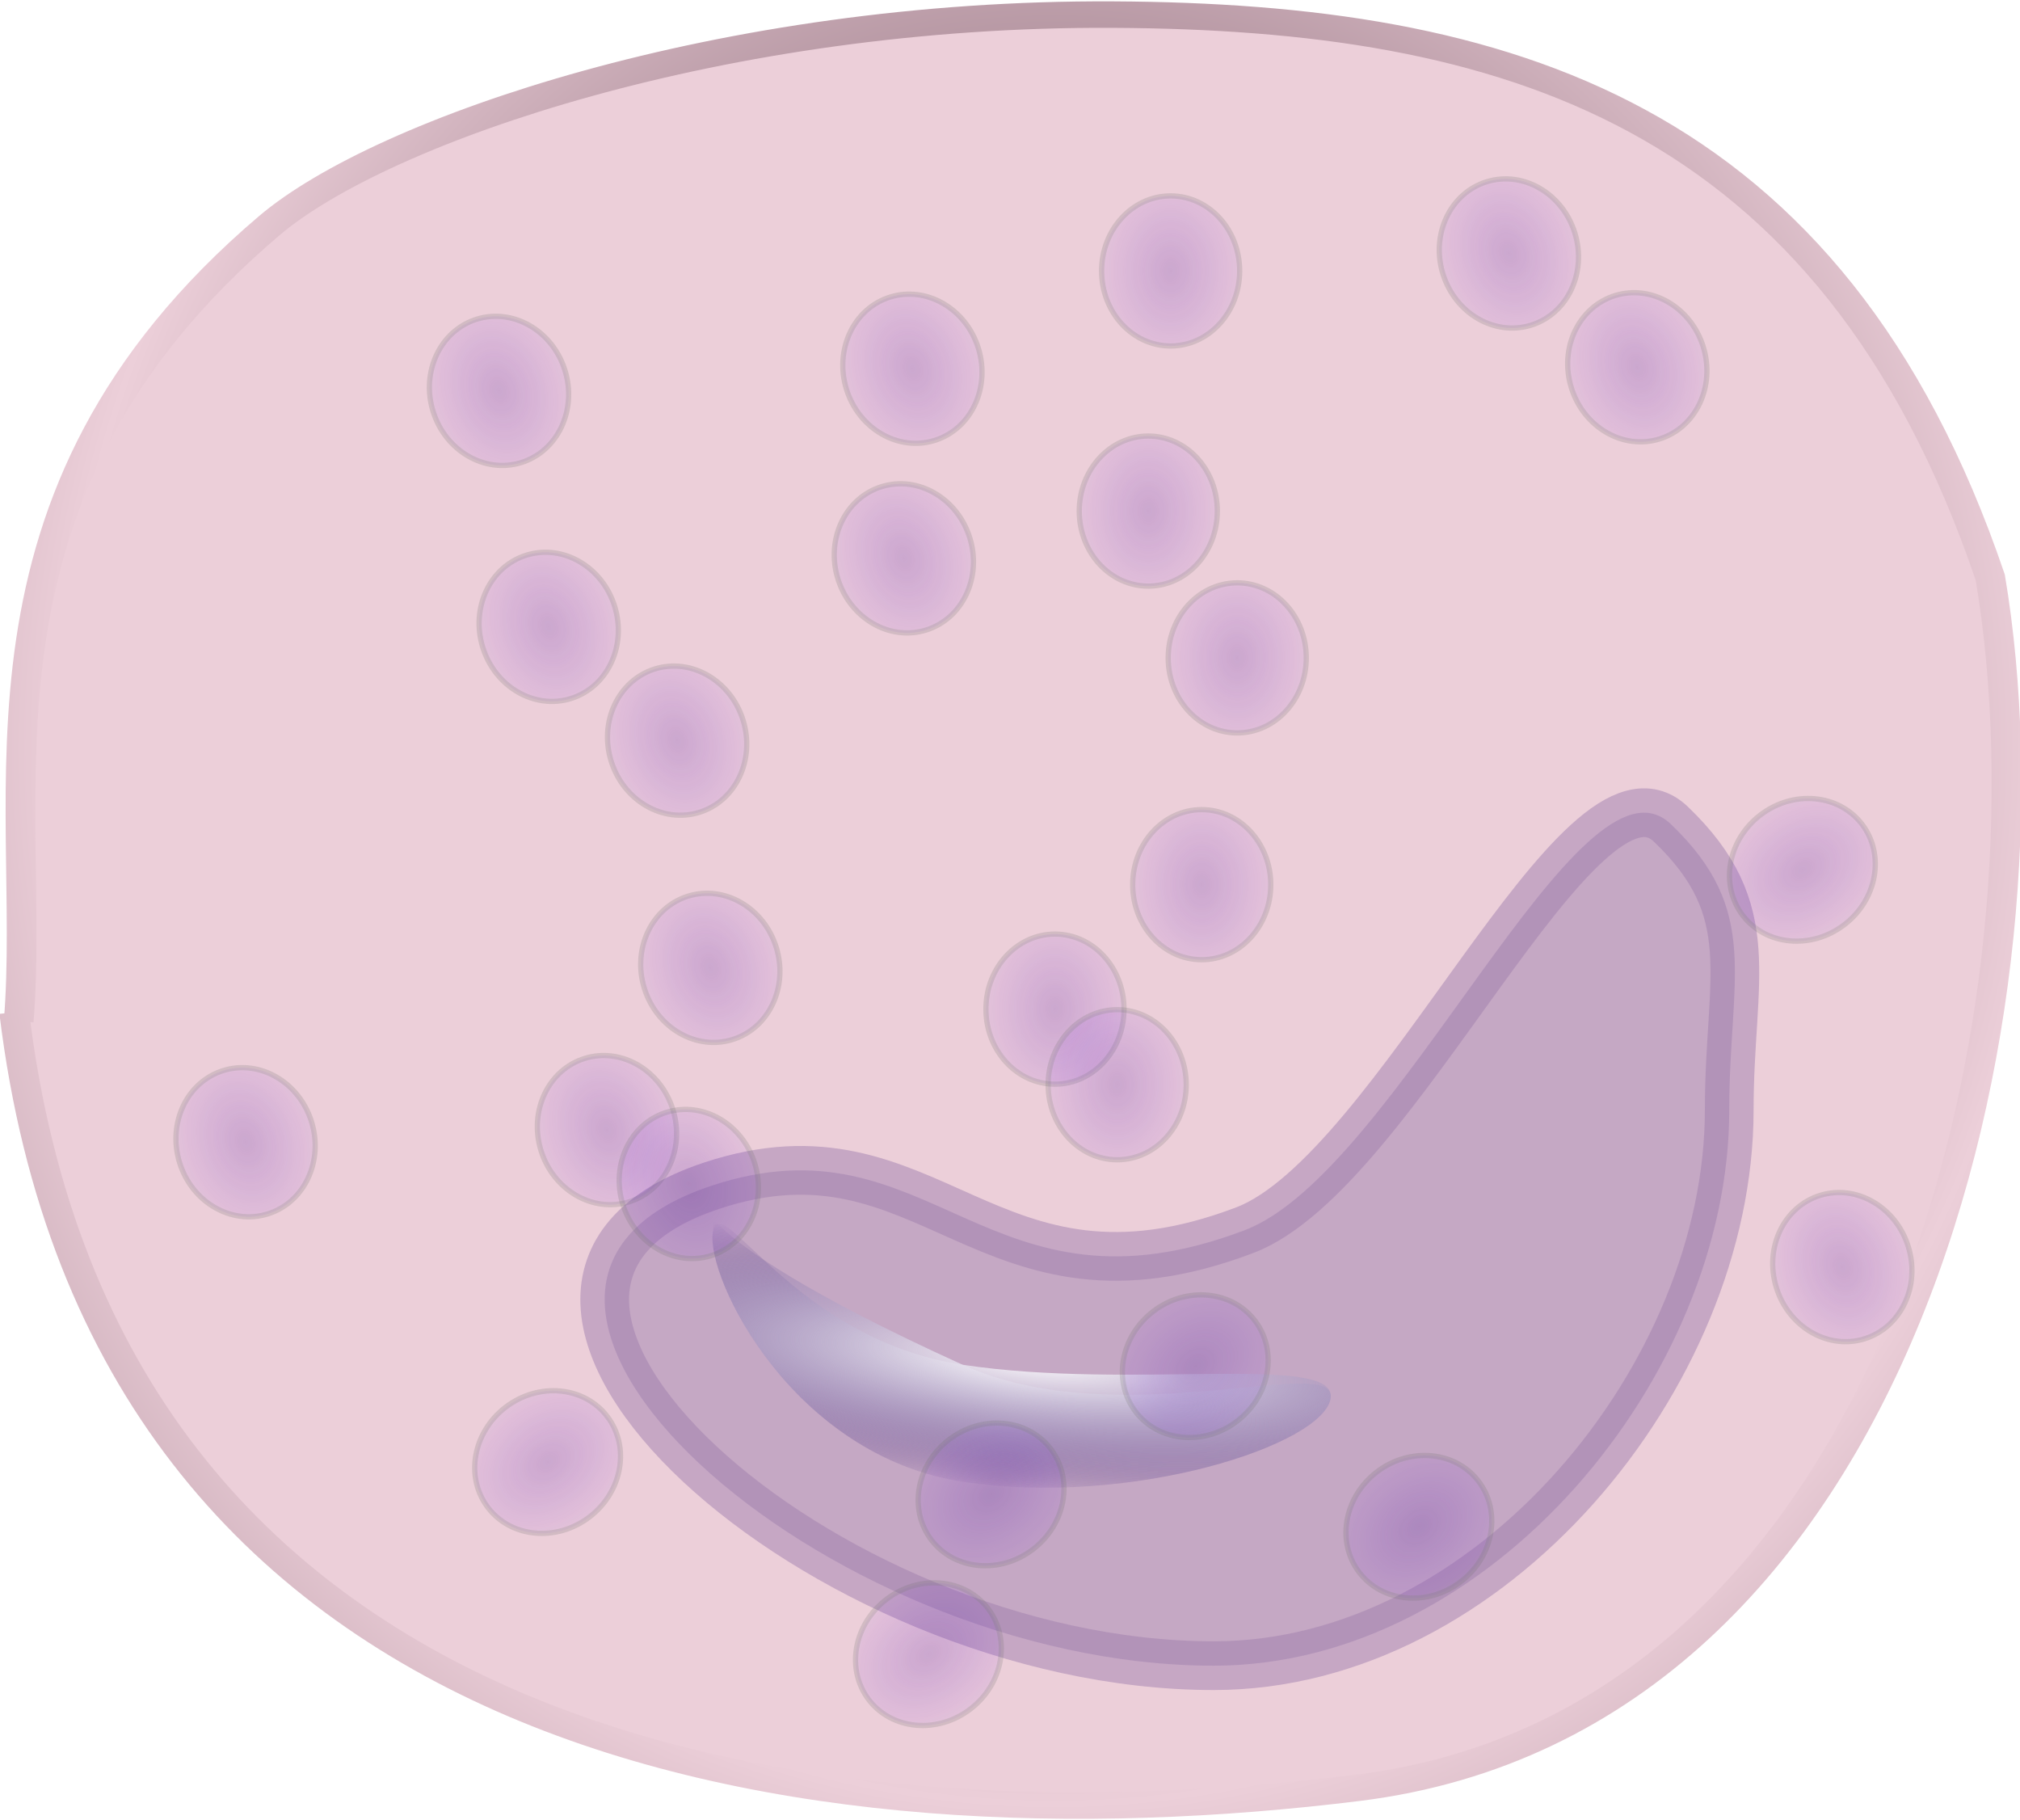 <?xml version="1.0" encoding="UTF-8"?>
<svg version="1.0" viewBox="0 0 96.752 87.144" xmlns="http://www.w3.org/2000/svg" xmlns:xlink="http://www.w3.org/1999/xlink">
<defs>
<radialGradient id="j" cx="33.592" cy="40.134" r="33.342" gradientTransform="matrix(1 0 0 1.196 49.211 -74.995)" gradientUnits="userSpaceOnUse" spreadMethod="reflect">
<stop stop-color="#4a2736" offset="0"/>
<stop stop-color="#eccfd9" offset="1"/>
</radialGradient>
<radialGradient id="k" cx="28.774" cy="45.798" r="33.342" gradientTransform="matrix(.089 -.001 .002 .121 75.355 -25.726)" gradientUnits="userSpaceOnUse">
<stop stop-color="#eccfd9" offset="0"/>
<stop stop-color="#eccfd9" offset="1"/>
</radialGradient>
<filter id="m">
<feGaussianBlur stdDeviation="0.486"/>
</filter>
<radialGradient id="h" cx="-38.4" cy="-18.471" r="16.221" gradientTransform="matrix(1.702 -.104 .024 .388 3.756 104.4)" gradientUnits="userSpaceOnUse">
<stop stop-color="#fff" offset="0"/>
<stop stop-color="#503282" stop-opacity="0" offset="1"/>
</radialGradient>
<radialGradient id="a" cx="55.168" cy="22.925" r="3.399" gradientTransform="matrix(1.372 3.1886e-7 -4.2472e-7 1.827 -20.52 -18.97)" gradientUnits="userSpaceOnUse">
<stop stop-color="#4d0ea4" offset="0"/>
<stop stop-color="#60f" stop-opacity="0" offset="1"/>
</radialGradient>
<filter id="g" x="-.762" y="-.703" width="2.524" height="2.407">
<feGaussianBlur stdDeviation="2.159"/>
</filter>
<filter id="f" x="-.762" y="-.703" width="2.524" height="2.407">
<feGaussianBlur stdDeviation="2.159"/>
</filter>
<filter id="e" x="-.762" y="-.703" width="2.524" height="2.407">
<feGaussianBlur stdDeviation="2.159"/>
</filter>
<filter id="d" x="-.762" y="-.703" width="2.524" height="2.407">
<feGaussianBlur stdDeviation="2.159"/>
</filter>
<filter id="c" x="-.762" y="-.703" width="2.524" height="2.407">
<feGaussianBlur stdDeviation="2.159"/>
</filter>
<filter id="b" x="-.762" y="-.703" width="2.524" height="2.407">
<feGaussianBlur stdDeviation="2.159"/>
</filter>
<filter id="l">
<feGaussianBlur stdDeviation="0.186"/>
</filter>
<filter id="i" x="-.109" y="-.318" width="1.219" height="1.637">
<feGaussianBlur stdDeviation="1.373"/>
</filter>
</defs>
<g transform="translate(-300.2 -460.22)">
<path transform="matrix(1.423 0 0 1.268 232.88 530.26)" d="m47.938-16.666c0.621-8.538-2.337-19.775 8.431-30.045 3.807-3.63 15.336-8.055 28.422-7.974 13.085 0.08 24.159 3.578 29.509 21.258 2.4 15.996-2.82 43.145-21.289 45.709-18.469 2.566-42.188-1.233-45.224-29.284" fill="url(#k)" filter="url(#l)" stroke="url(#j)"/>
<path transform="matrix(1.01 0 0 1.01 266.36 525.1)" d="m115.51-11.602c0 12.562-11.3 26.339-24.446 26.339-18.622 0-38.435-17.912-23.811-22.757 10.438-3.458 13.001 6.778 25.286 2.107 7.204-2.739 15.891-23.369 20.201-19.25s2.77 7.28 2.77 13.561z" color="#000000" fill="#503282" fill-rule="evenodd" filter="url(#m)" opacity=".503" stroke="#532e83" stroke-width="2.31"/>
<path transform="matrix(.999 .152 -.152 .999 427.23 433.66)" d="m-48.006 100.92c0 2.21-8.504 6.53-16.646 6.53s-13.486-7.694-13.486-9.904 4.501 4.424 12.643 4.424 17.489-3.262 17.489-1.05z" color="#000000" fill="url(#h)" fill-rule="evenodd" filter="url(#i)"/>
<path transform="matrix(.999 .152 -.152 .999 427.23 433.66)" d="m-48.006 100.92c0 2.21-8.504 6.53-16.646 6.53s-13.486-7.694-13.486-9.904-3.291-0.077 12.643 4.424c7.835 2.22 17.489-3.262 17.489-1.05z" color="#000000" fill="url(#h)" fill-rule="evenodd" filter="url(#i)"/>
<ellipse transform="matrix(1.01 0 0 1.01 295.01 485.39)" cx="55.168" cy="22.925" rx="3.274" ry="3.558" fill="url(#a)" filter="url(#g)" opacity=".457" stroke="#6d6e70" stroke-width=".25"/>
<ellipse transform="matrix(1.01 0 0 1.01 303.74 468.57)" cx="55.168" cy="22.925" rx="3.274" ry="3.558" fill="url(#a)" filter="url(#d)" opacity=".457" stroke="#6d6e70" stroke-width=".25"/>
<ellipse transform="matrix(1.01 0 0 1.01 302.04 479.43)" cx="55.168" cy="22.925" rx="3.274" ry="3.558" fill="url(#a)" filter="url(#f)" opacity=".457" stroke="#6d6e70" stroke-width=".25"/>
<ellipse transform="matrix(1.01 0 0 1.01 300.55 450.04)" cx="55.168" cy="22.925" rx="3.274" ry="3.558" fill="url(#a)" filter="url(#c)" opacity=".457" stroke="#6d6e70" stroke-width=".25"/>
<ellipse transform="matrix(1.01 0 0 1.01 299.48 461.54)" cx="55.168" cy="22.925" rx="3.274" ry="3.558" fill="url(#a)" filter="url(#b)" opacity=".457" stroke="#6d6e70" stroke-width=".25"/>
<ellipse transform="matrix(1.01 0 0 1.01 297.99 489.01)" cx="55.168" cy="22.925" rx="3.274" ry="3.558" fill="url(#a)" filter="url(#e)" opacity=".457" stroke="#6d6e70" stroke-width=".25"/>
<ellipse transform="matrix(.613 .803 -.803 .613 352.75 474.98)" cx="55.168" cy="22.925" rx="3.274" ry="3.558" fill="url(#a)" filter="url(#g)" opacity=".457" stroke="#6d6e70" stroke-width=".25"/>
<ellipse transform="matrix(.613 .803 -.803 .613 329.26 481.08)" cx="55.168" cy="22.925" rx="3.274" ry="3.558" fill="url(#a)" filter="url(#d)" opacity=".457" stroke="#6d6e70" stroke-width=".25"/>
<ellipse transform="matrix(.613 .803 -.803 .613 371.12 443.52)" cx="55.168" cy="22.925" rx="3.274" ry="3.558" fill="url(#a)" filter="url(#f)" opacity=".457" stroke="#6d6e70" stroke-width=".25"/>
<ellipse transform="matrix(.613 .803 -.803 .613 342.04 467.29)" cx="55.168" cy="22.925" rx="3.274" ry="3.558" fill="url(#a)" filter="url(#c)" opacity=".457" stroke="#6d6e70" stroke-width=".25"/>
<ellipse transform="matrix(.613 .803 -.803 .613 332.26 473.43)" cx="55.168" cy="22.925" rx="3.274" ry="3.558" fill="url(#a)" filter="url(#b)" opacity=".457" stroke="#6d6e70" stroke-width=".25"/>
<ellipse transform="matrix(.613 .803 -.803 .613 311.02 471.88)" cx="55.168" cy="22.925" rx="3.274" ry="3.558" fill="url(#a)" filter="url(#e)" opacity=".457" stroke="#6d6e70" stroke-width=".25"/>
<ellipse transform="matrix(.965 -.299 .299 .965 269.18 508.71)" cx="55.168" cy="22.925" rx="3.274" ry="3.558" fill="url(#a)" filter="url(#g)" opacity=".457" stroke="#6d6e70" stroke-width=".25"/>
<ellipse transform="matrix(.965 -.299 .299 .965 272.54 490.06)" cx="55.168" cy="22.925" rx="3.274" ry="3.558" fill="url(#a)" filter="url(#d)" opacity=".457" stroke="#6d6e70" stroke-width=".25"/>
<ellipse transform="matrix(.965 -.299 .299 .965 274.13 500.94)" cx="55.168" cy="22.925" rx="3.274" ry="3.558" fill="url(#a)" filter="url(#f)" opacity=".457" stroke="#6d6e70" stroke-width=".25"/>
<ellipse transform="matrix(.965 -.299 .299 .965 264.01 473.31)" cx="55.168" cy="22.925" rx="3.274" ry="3.558" fill="url(#a)" filter="url(#c)" opacity=".457" stroke="#6d6e70" stroke-width=".25"/>
<ellipse transform="matrix(.965 -.299 .299 .965 266.39 484.61)" cx="55.168" cy="22.925" rx="3.274" ry="3.558" fill="url(#a)" filter="url(#b)" opacity=".457" stroke="#6d6e70" stroke-width=".25"/>
<ellipse transform="matrix(.965 -.299 .299 .965 273.1 511.29)" cx="55.168" cy="22.925" rx="3.274" ry="3.558" fill="url(#a)" filter="url(#e)" opacity=".457" stroke="#6d6e70" stroke-width=".25"/>
<ellipse transform="matrix(.965 -.299 .299 .965 283.4 481.33)" cx="55.168" cy="22.925" rx="3.274" ry="3.558" fill="url(#a)" filter="url(#d)" opacity=".457" stroke="#6d6e70" stroke-width=".25"/>
<ellipse transform="matrix(.965 -.299 .299 .965 251.87 509.29)" cx="55.168" cy="22.925" rx="3.274" ry="3.558" fill="url(#a)" filter="url(#c)" opacity=".457" stroke="#6d6e70" stroke-width=".25"/>
<ellipse transform="matrix(.965 -.299 .299 .965 328.35 515.27)" cx="55.168" cy="22.925" rx="3.274" ry="3.558" fill="url(#a)" filter="url(#b)" opacity=".457" stroke="#6d6e70" stroke-width=".25"/>
<ellipse transform="matrix(.965 -.299 .299 .965 318.53 472.18)" cx="55.168" cy="22.925" rx="3.274" ry="3.558" fill="url(#a)" filter="url(#d)" opacity=".457" stroke="#6d6e70" stroke-width=".25"/>
<ellipse transform="matrix(.965 -.299 .299 .965 283.81 472.25)" cx="55.168" cy="22.925" rx="3.274" ry="3.558" fill="url(#a)" filter="url(#c)" opacity=".457" stroke="#6d6e70" stroke-width=".25"/>
<ellipse transform="matrix(.965 -.299 .299 .965 312.38 466.73)" cx="55.168" cy="22.925" rx="3.274" ry="3.558" fill="url(#a)" filter="url(#b)" opacity=".457" stroke="#6d6e70" stroke-width=".25"/>
</g>
</svg>
